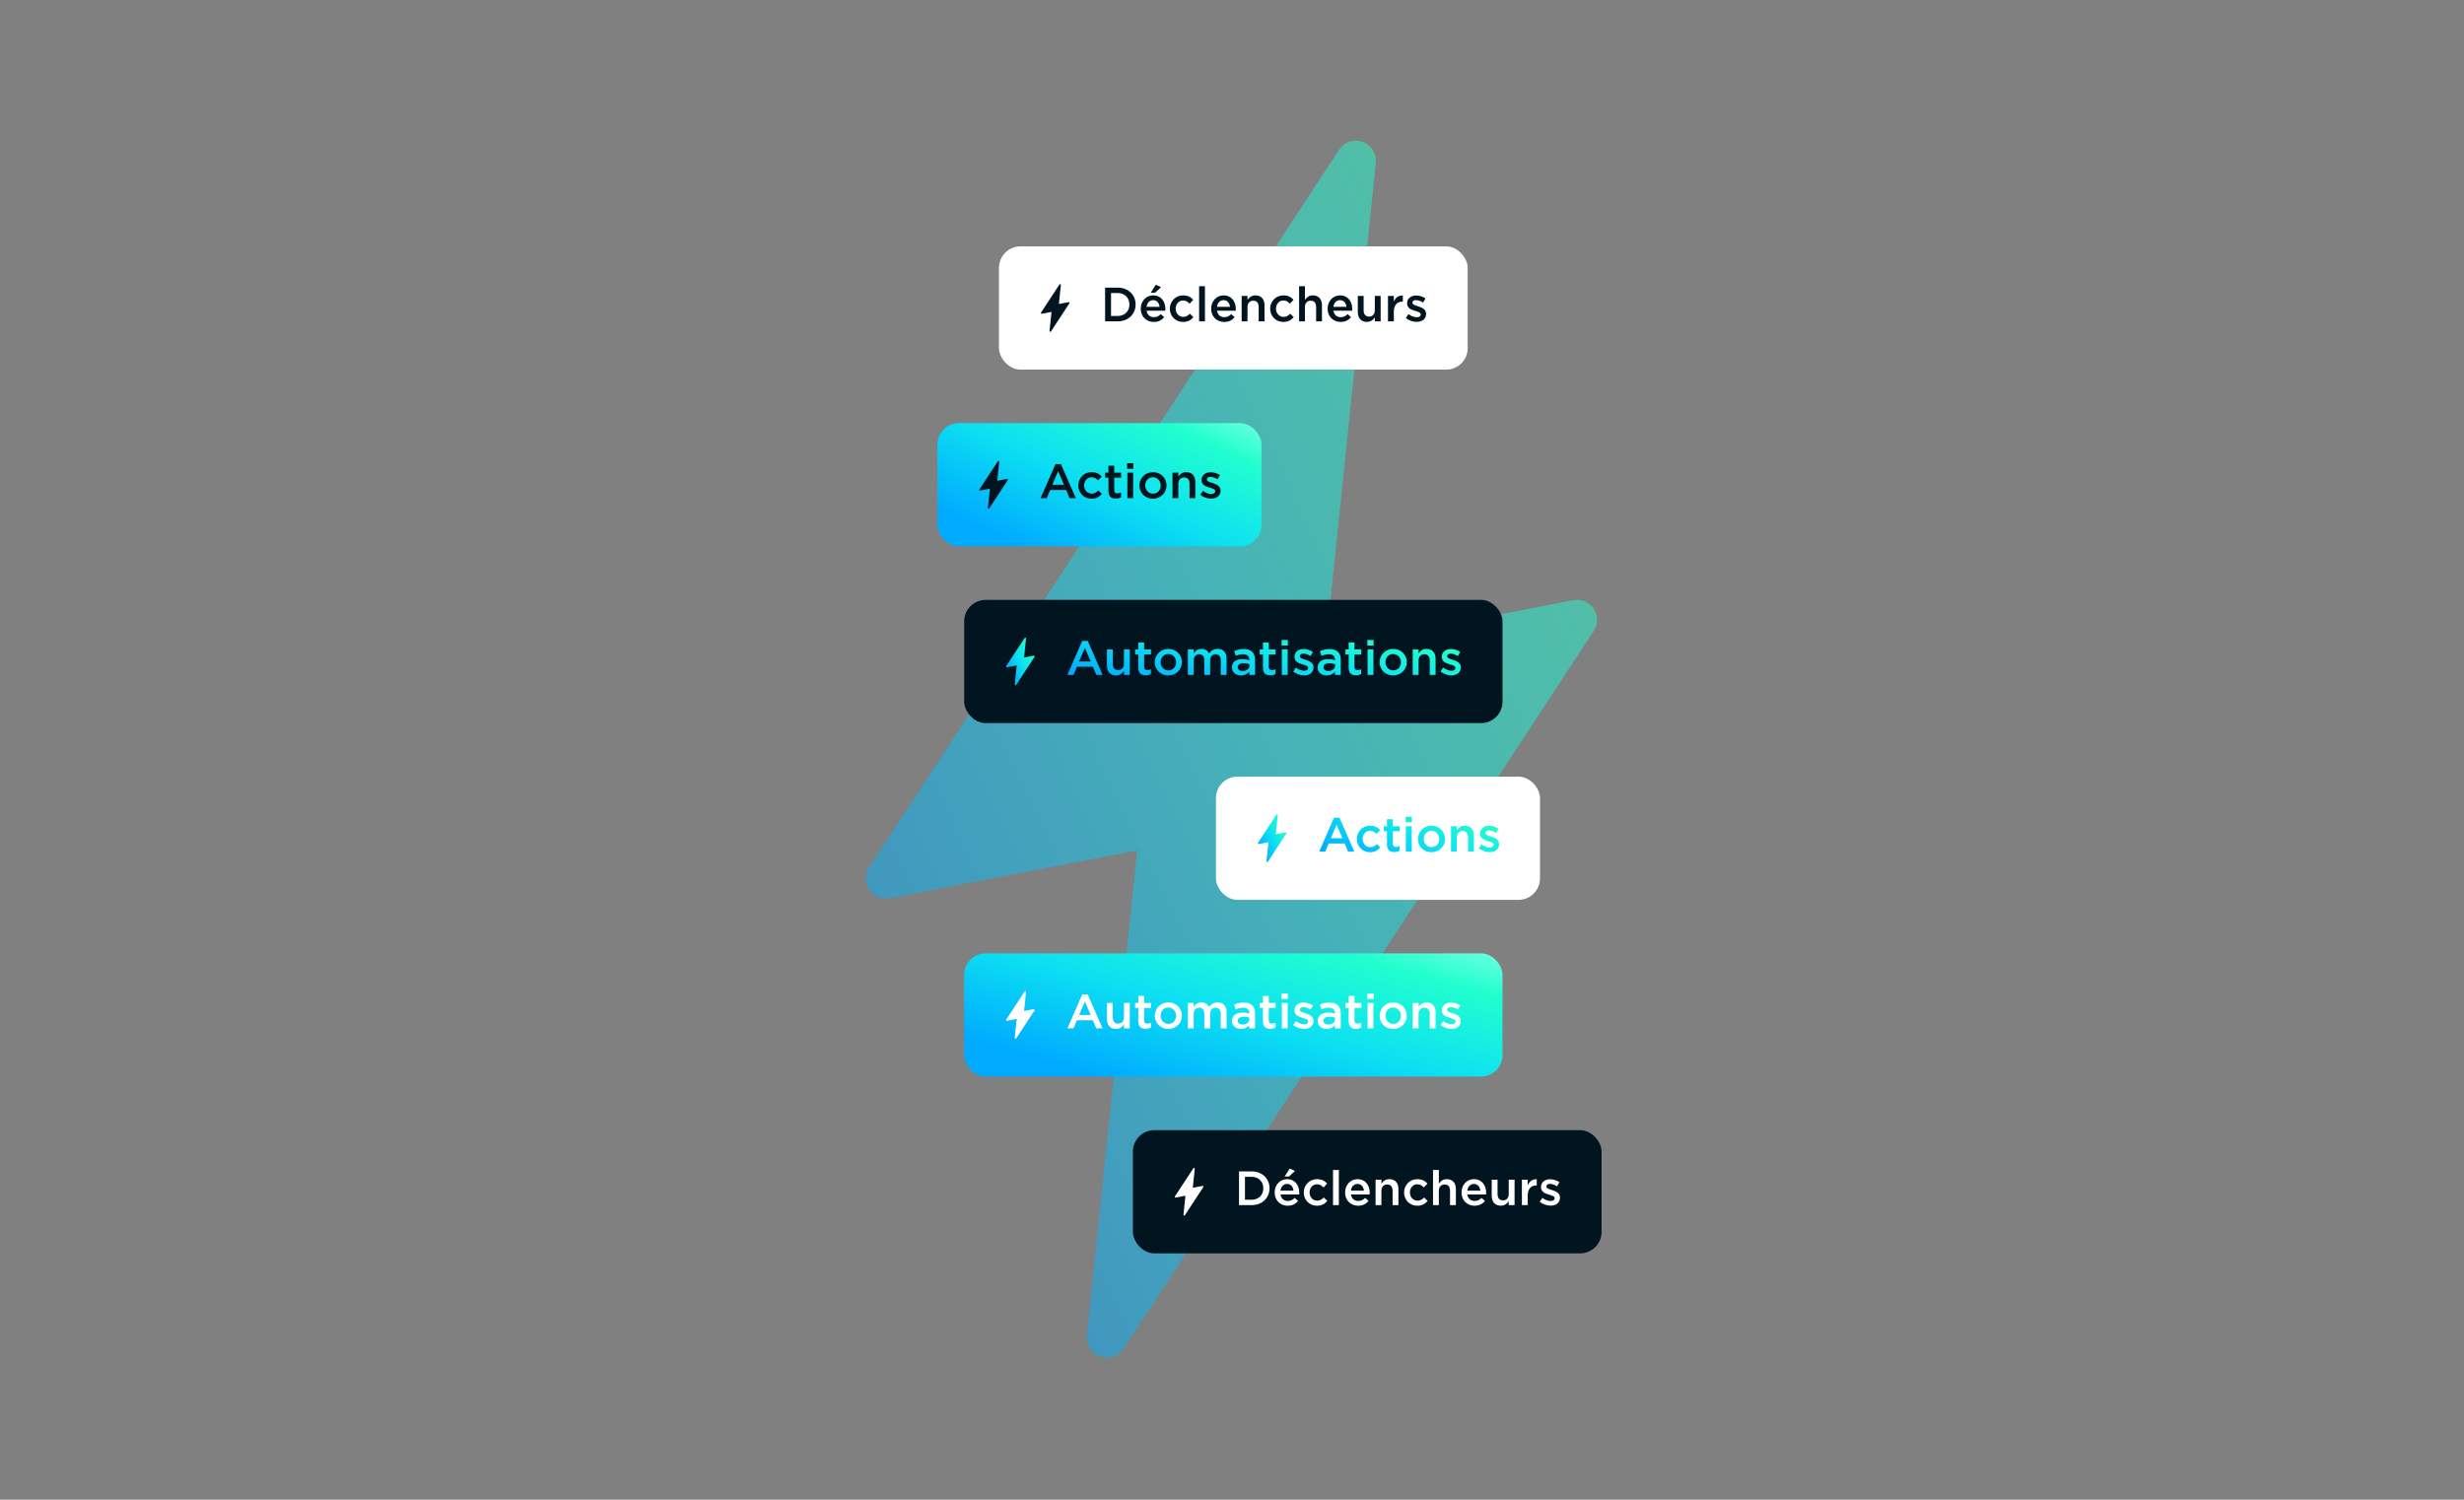 <?xml version="1.0" encoding="UTF-8"?>
<svg xmlns="http://www.w3.org/2000/svg" width="920" height="560" viewBox="0 0 920 560" fill="none">
  <rect x="0" y="0" width="920" height="560" fill="#808080" stroke="none"/>
  <path d="M595.022 227.301C593.335 224.792 590.346 223.54 587.382 224.12L494.926 241.934L513.699 60.783C514.058 57.34 512.023 54.118 508.756 52.957C505.484 51.801 501.879 53.013 499.98 55.911L324.444 323.903C322.788 326.428 322.803 329.679 324.485 332.179C326.151 334.668 329.14 335.925 332.124 335.37L424.586 317.551L405.813 498.697C405.454 502.151 407.489 505.372 410.756 506.528C411.559 506.811 412.402 506.957 413.26 506.957C415.795 506.957 418.133 505.69 419.526 503.574L595.062 235.582C596.718 233.058 596.698 229.806 595.022 227.301Z" fill="url(#paint0_linear_1181_69906)" fill-opacity="0.5"></path>
  <rect x="373" y="92" width="175" height="46" rx="8" fill="white"></rect>
  <path d="M399.282 112.938C399.216 112.84 399.1 112.791 398.984 112.813L395.366 113.511L396.1 106.422C396.114 106.287 396.035 106.161 395.907 106.116C395.779 106.071 395.638 106.118 395.563 106.231L388.695 116.718C388.63 116.817 388.63 116.944 388.696 117.042C388.761 117.139 388.878 117.188 388.995 117.167L392.613 116.469L391.879 123.558C391.865 123.693 391.944 123.819 392.072 123.864C392.103 123.875 392.136 123.881 392.17 123.881C392.269 123.881 392.361 123.831 392.415 123.749L399.284 113.262C399.349 113.163 399.348 113.036 399.282 112.938Z" fill="#001520"></path>
  <path d="M412.62 120V107.4H417.318C421.278 107.4 424.014 110.118 424.014 113.664V113.7C424.014 117.246 421.278 120 417.318 120H412.62ZM414.834 117.984H417.318C419.964 117.984 421.692 116.202 421.692 113.736V113.7C421.692 111.234 419.964 109.416 417.318 109.416H414.834V117.984ZM429.67 109.29L431.542 106.338L433.522 107.22L431.308 109.29H429.67ZM430.804 120.216C428.05 120.216 425.926 118.218 425.926 115.284V115.248C425.926 112.53 427.852 110.298 430.57 110.298C433.594 110.298 435.124 112.674 435.124 115.41C435.124 115.608 435.106 115.806 435.088 116.022H428.104C428.338 117.57 429.436 118.434 430.84 118.434C431.902 118.434 432.658 118.038 433.414 117.3L434.692 118.434C433.792 119.514 432.55 120.216 430.804 120.216ZM428.086 114.582H432.964C432.82 113.178 431.992 112.08 430.552 112.08C429.22 112.08 428.284 113.106 428.086 114.582ZM441.703 120.216C438.877 120.216 436.789 118.002 436.789 115.302V115.266C436.789 112.566 438.877 110.298 441.721 110.298C443.521 110.298 444.637 110.964 445.519 111.936L444.169 113.394C443.503 112.692 442.801 112.206 441.703 112.206C440.119 112.206 438.967 113.574 438.967 115.23V115.266C438.967 116.958 440.137 118.326 441.811 118.326C442.837 118.326 443.593 117.84 444.277 117.138L445.591 118.434C444.655 119.478 443.557 120.216 441.703 120.216ZM447.721 120V106.86H449.899V120H447.721ZM457.101 120.216C454.347 120.216 452.223 118.218 452.223 115.284V115.248C452.223 112.53 454.149 110.298 456.867 110.298C459.891 110.298 461.421 112.674 461.421 115.41C461.421 115.608 461.403 115.806 461.385 116.022H454.401C454.635 117.57 455.733 118.434 457.137 118.434C458.199 118.434 458.955 118.038 459.711 117.3L460.989 118.434C460.089 119.514 458.847 120.216 457.101 120.216ZM454.383 114.582H459.261C459.117 113.178 458.289 112.08 456.849 112.08C455.517 112.08 454.581 113.106 454.383 114.582ZM463.608 120V110.496H465.786V111.972C466.398 111.072 467.28 110.298 468.756 110.298C470.898 110.298 472.14 111.738 472.14 113.952V120H469.962V114.6C469.962 113.124 469.224 112.278 467.928 112.278C466.668 112.278 465.786 113.16 465.786 114.636V120H463.608ZM479.162 120.216C476.336 120.216 474.248 118.002 474.248 115.302V115.266C474.248 112.566 476.336 110.298 479.18 110.298C480.98 110.298 482.096 110.964 482.978 111.936L481.628 113.394C480.962 112.692 480.26 112.206 479.162 112.206C477.578 112.206 476.426 113.574 476.426 115.23V115.266C476.426 116.958 477.596 118.326 479.27 118.326C480.296 118.326 481.052 117.84 481.736 117.138L483.05 118.434C482.114 119.478 481.016 120.216 479.162 120.216ZM485.054 120V106.86H487.232V111.972C487.844 111.072 488.726 110.298 490.202 110.298C492.344 110.298 493.586 111.738 493.586 113.952V120H491.408V114.6C491.408 113.124 490.67 112.278 489.374 112.278C488.114 112.278 487.232 113.16 487.232 114.636V120H485.054ZM500.572 120.216C497.818 120.216 495.694 118.218 495.694 115.284V115.248C495.694 112.53 497.62 110.298 500.338 110.298C503.362 110.298 504.892 112.674 504.892 115.41C504.892 115.608 504.874 115.806 504.856 116.022H497.872C498.106 117.57 499.204 118.434 500.608 118.434C501.67 118.434 502.426 118.038 503.182 117.3L504.46 118.434C503.56 119.514 502.318 120.216 500.572 120.216ZM497.854 114.582H502.732C502.588 113.178 501.76 112.08 500.32 112.08C498.988 112.08 498.052 113.106 497.854 114.582ZM510.355 120.198C508.213 120.198 506.971 118.758 506.971 116.544V110.496H509.149V115.896C509.149 117.372 509.887 118.218 511.183 118.218C512.443 118.218 513.325 117.336 513.325 115.86V110.496H515.503V120H513.325V118.524C512.713 119.424 511.831 120.198 510.355 120.198ZM518.241 120V110.496H520.419V112.638C521.013 111.216 522.111 110.244 523.785 110.316V112.62H523.659C521.751 112.62 520.419 113.862 520.419 116.382V120H518.241ZM528.935 120.18C527.585 120.18 526.091 119.694 524.903 118.758L525.875 117.282C526.901 118.056 528.017 118.452 528.989 118.452C529.925 118.452 530.465 118.056 530.465 117.426V117.39C530.465 116.652 529.457 116.4 528.341 116.058C526.937 115.662 525.371 115.086 525.371 113.268V113.232C525.371 111.432 526.865 110.334 528.755 110.334C529.943 110.334 531.239 110.748 532.247 111.414L531.383 112.962C530.465 112.404 529.493 112.062 528.701 112.062C527.855 112.062 527.369 112.458 527.369 113.016V113.052C527.369 113.736 528.395 114.024 529.511 114.384C530.897 114.816 532.463 115.446 532.463 117.156V117.192C532.463 119.19 530.915 120.18 528.935 120.18Z" fill="#001520"></path>
  <rect x="360" y="356" width="201" height="46" rx="8" fill="url(#paint1_linear_1181_69906)"></rect>
  <path d="M386.282 376.938C386.216 376.84 386.1 376.791 385.984 376.813L382.366 377.51L383.1 370.422C383.114 370.287 383.035 370.161 382.907 370.116C382.779 370.07 382.638 370.118 382.563 370.231L375.695 380.718C375.63 380.817 375.63 380.944 375.696 381.042C375.761 381.139 375.878 381.188 375.995 381.167L379.613 380.469L378.879 387.558C378.865 387.693 378.944 387.819 379.072 387.864C379.103 387.875 379.136 387.881 379.17 387.881C379.269 387.881 379.361 387.831 379.415 387.749L386.284 377.262C386.349 377.163 386.348 377.036 386.282 376.938Z" fill="white"></path>
  <path d="M398.54 384L404.084 371.31H406.136L411.68 384H409.34L408.062 380.958H402.104L400.808 384H398.54ZM402.914 378.996H407.252L405.074 373.956L402.914 378.996ZM416.689 384.198C414.547 384.198 413.305 382.758 413.305 380.544V374.496H415.483V379.896C415.483 381.372 416.221 382.218 417.517 382.218C418.777 382.218 419.659 381.336 419.659 379.86V374.496H421.837V384H419.659V382.524C419.047 383.424 418.165 384.198 416.689 384.198ZM427.761 384.162C426.159 384.162 425.025 383.46 425.025 381.372V376.368H423.819V374.496H425.025V371.886H427.203V374.496H429.759V376.368H427.203V381.03C427.203 381.876 427.635 382.218 428.373 382.218C428.859 382.218 429.291 382.11 429.723 381.894V383.676C429.183 383.982 428.571 384.162 427.761 384.162ZM436.212 384.216C433.314 384.216 431.172 382.002 431.172 379.302V379.266C431.172 376.548 433.332 374.298 436.248 374.298C439.164 374.298 441.306 376.512 441.306 379.23V379.266C441.306 381.966 439.146 384.216 436.212 384.216ZM436.248 382.326C438.012 382.326 439.128 380.94 439.128 379.302V379.266C439.128 377.592 437.922 376.206 436.212 376.206C434.466 376.206 433.35 377.574 433.35 379.23V379.266C433.35 380.922 434.556 382.326 436.248 382.326ZM443.524 384V374.496H445.702V375.936C446.314 375.09 447.142 374.298 448.6 374.298C449.968 374.298 450.922 374.964 451.426 375.972C452.2 374.964 453.208 374.298 454.648 374.298C456.718 374.298 457.978 375.612 457.978 377.934V384H455.8V378.6C455.8 377.088 455.098 376.278 453.874 376.278C452.686 376.278 451.84 377.106 451.84 378.636V384H449.662V378.582C449.662 377.106 448.942 376.278 447.736 376.278C446.53 376.278 445.702 377.178 445.702 378.654V384H443.524ZM468.602 384H466.442V382.83C465.794 383.604 464.804 384.198 463.364 384.198C461.564 384.198 459.98 383.172 459.98 381.264V381.228C459.98 379.122 461.618 378.114 463.832 378.114C464.984 378.114 465.722 378.276 466.46 378.51V378.33C466.46 377.016 465.632 376.296 464.12 376.296C463.058 376.296 462.266 376.53 461.402 376.89L460.808 375.144C461.852 374.676 462.878 374.352 464.426 374.352C467.234 374.352 468.602 375.828 468.602 378.366V384ZM466.496 380.562V380.022C465.938 379.806 465.164 379.644 464.318 379.644C462.95 379.644 462.14 380.202 462.14 381.12V381.156C462.14 382.056 462.95 382.56 463.976 382.56C465.416 382.56 466.496 381.75 466.496 380.562ZM474.29 384.162C472.688 384.162 471.554 383.46 471.554 381.372V376.368H470.348V374.496H471.554V371.886H473.732V374.496H476.288V376.368H473.732V381.03C473.732 381.876 474.164 382.218 474.902 382.218C475.388 382.218 475.82 382.11 476.252 381.894V383.676C475.712 383.982 475.1 384.162 474.29 384.162ZM478.523 373.038V370.968H480.863V373.038H478.523ZM478.613 384V374.496H480.791V384H478.613ZM486.896 384.18C485.546 384.18 484.052 383.694 482.864 382.758L483.836 381.282C484.862 382.056 485.978 382.452 486.95 382.452C487.886 382.452 488.426 382.056 488.426 381.426V381.39C488.426 380.652 487.418 380.4 486.302 380.058C484.898 379.662 483.332 379.086 483.332 377.268V377.232C483.332 375.432 484.826 374.334 486.716 374.334C487.904 374.334 489.2 374.748 490.208 375.414L489.344 376.962C488.426 376.404 487.454 376.062 486.662 376.062C485.816 376.062 485.33 376.458 485.33 377.016V377.052C485.33 377.736 486.356 378.024 487.472 378.384C488.858 378.816 490.424 379.446 490.424 381.156V381.192C490.424 383.19 488.876 384.18 486.896 384.18ZM500.612 384H498.452V382.83C497.804 383.604 496.814 384.198 495.374 384.198C493.574 384.198 491.99 383.172 491.99 381.264V381.228C491.99 379.122 493.628 378.114 495.842 378.114C496.994 378.114 497.732 378.276 498.47 378.51V378.33C498.47 377.016 497.642 376.296 496.13 376.296C495.068 376.296 494.276 376.53 493.412 376.89L492.818 375.144C493.862 374.676 494.888 374.352 496.436 374.352C499.244 374.352 500.612 375.828 500.612 378.366V384ZM498.506 380.562V380.022C497.948 379.806 497.174 379.644 496.328 379.644C494.96 379.644 494.15 380.202 494.15 381.12V381.156C494.15 382.056 494.96 382.56 495.986 382.56C497.426 382.56 498.506 381.75 498.506 380.562ZM506.3 384.162C504.698 384.162 503.564 383.46 503.564 381.372V376.368H502.358V374.496H503.564V371.886H505.742V374.496H508.298V376.368H505.742V381.03C505.742 381.876 506.174 382.218 506.912 382.218C507.398 382.218 507.83 382.11 508.262 381.894V383.676C507.722 383.982 507.11 384.162 506.3 384.162ZM510.533 373.038V370.968H512.873V373.038H510.533ZM510.623 384V374.496H512.801V384H510.623ZM520.165 384.216C517.267 384.216 515.125 382.002 515.125 379.302V379.266C515.125 376.548 517.285 374.298 520.201 374.298C523.117 374.298 525.259 376.512 525.259 379.23V379.266C525.259 381.966 523.099 384.216 520.165 384.216ZM520.201 382.326C521.965 382.326 523.081 380.94 523.081 379.302V379.266C523.081 377.592 521.875 376.206 520.165 376.206C518.419 376.206 517.303 377.574 517.303 379.23V379.266C517.303 380.922 518.509 382.326 520.201 382.326ZM527.477 384V374.496H529.655V375.972C530.267 375.072 531.149 374.298 532.625 374.298C534.767 374.298 536.009 375.738 536.009 377.952V384H533.831V378.6C533.831 377.124 533.093 376.278 531.797 376.278C530.537 376.278 529.655 377.16 529.655 378.636V384H527.477ZM541.897 384.18C540.547 384.18 539.053 383.694 537.865 382.758L538.837 381.282C539.863 382.056 540.979 382.452 541.951 382.452C542.887 382.452 543.427 382.056 543.427 381.426V381.39C543.427 380.652 542.419 380.4 541.303 380.058C539.899 379.662 538.333 379.086 538.333 377.268V377.232C538.333 375.432 539.827 374.334 541.717 374.334C542.905 374.334 544.201 374.748 545.209 375.414L544.345 376.962C543.427 376.404 542.455 376.062 541.663 376.062C540.817 376.062 540.331 376.458 540.331 377.016V377.052C540.331 377.736 541.357 378.024 542.473 378.384C543.859 378.816 545.425 379.446 545.425 381.156V381.192C545.425 383.19 543.877 384.18 541.897 384.18Z" fill="white"></path>
  <rect x="360" y="224" width="201" height="46" rx="8" fill="#001520"></rect>
  <path d="M386.282 244.938C386.216 244.84 386.1 244.791 385.984 244.813L382.366 245.511L383.1 238.422C383.114 238.287 383.035 238.161 382.907 238.116C382.779 238.071 382.638 238.118 382.563 238.231L375.695 248.718C375.63 248.817 375.63 248.944 375.696 249.042C375.761 249.139 375.878 249.188 375.995 249.167L379.613 248.469L378.879 255.558C378.865 255.693 378.944 255.819 379.072 255.864C379.103 255.875 379.136 255.881 379.17 255.881C379.269 255.881 379.361 255.831 379.415 255.749L386.284 245.262C386.349 245.163 386.348 245.036 386.282 244.938Z" fill="url(#paint2_linear_1181_69906)"></path>
  <path d="M398.54 252L404.084 239.31H406.136L411.68 252H409.34L408.062 248.958H402.104L400.808 252H398.54ZM402.914 246.996H407.252L405.074 241.956L402.914 246.996ZM416.689 252.198C414.547 252.198 413.305 250.758 413.305 248.544V242.496H415.483V247.896C415.483 249.372 416.221 250.218 417.517 250.218C418.777 250.218 419.659 249.336 419.659 247.86V242.496H421.837V252H419.659V250.524C419.047 251.424 418.165 252.198 416.689 252.198ZM427.761 252.162C426.159 252.162 425.025 251.46 425.025 249.372V244.368H423.819V242.496H425.025V239.886H427.203V242.496H429.759V244.368H427.203V249.03C427.203 249.876 427.635 250.218 428.373 250.218C428.859 250.218 429.291 250.11 429.723 249.894V251.676C429.183 251.982 428.571 252.162 427.761 252.162ZM436.212 252.216C433.314 252.216 431.172 250.002 431.172 247.302V247.266C431.172 244.548 433.332 242.298 436.248 242.298C439.164 242.298 441.306 244.512 441.306 247.23V247.266C441.306 249.966 439.146 252.216 436.212 252.216ZM436.248 250.326C438.012 250.326 439.128 248.94 439.128 247.302V247.266C439.128 245.592 437.922 244.206 436.212 244.206C434.466 244.206 433.35 245.574 433.35 247.23V247.266C433.35 248.922 434.556 250.326 436.248 250.326ZM443.524 252V242.496H445.702V243.936C446.314 243.09 447.142 242.298 448.6 242.298C449.968 242.298 450.922 242.964 451.426 243.972C452.2 242.964 453.208 242.298 454.648 242.298C456.718 242.298 457.978 243.612 457.978 245.934V252H455.8V246.6C455.8 245.088 455.098 244.278 453.874 244.278C452.686 244.278 451.84 245.106 451.84 246.636V252H449.662V246.582C449.662 245.106 448.942 244.278 447.736 244.278C446.53 244.278 445.702 245.178 445.702 246.654V252H443.524ZM468.602 252H466.442V250.83C465.794 251.604 464.804 252.198 463.364 252.198C461.564 252.198 459.98 251.172 459.98 249.264V249.228C459.98 247.122 461.618 246.114 463.832 246.114C464.984 246.114 465.722 246.276 466.46 246.51V246.33C466.46 245.016 465.632 244.296 464.12 244.296C463.058 244.296 462.266 244.53 461.402 244.89L460.808 243.144C461.852 242.676 462.878 242.352 464.426 242.352C467.234 242.352 468.602 243.828 468.602 246.366V252ZM466.496 248.562V248.022C465.938 247.806 465.164 247.644 464.318 247.644C462.95 247.644 462.14 248.202 462.14 249.12V249.156C462.14 250.056 462.95 250.56 463.976 250.56C465.416 250.56 466.496 249.75 466.496 248.562ZM474.29 252.162C472.688 252.162 471.554 251.46 471.554 249.372V244.368H470.348V242.496H471.554V239.886H473.732V242.496H476.288V244.368H473.732V249.03C473.732 249.876 474.164 250.218 474.902 250.218C475.388 250.218 475.82 250.11 476.252 249.894V251.676C475.712 251.982 475.1 252.162 474.29 252.162ZM478.523 241.038V238.968H480.863V241.038H478.523ZM478.613 252V242.496H480.791V252H478.613ZM486.896 252.18C485.546 252.18 484.052 251.694 482.864 250.758L483.836 249.282C484.862 250.056 485.978 250.452 486.95 250.452C487.886 250.452 488.426 250.056 488.426 249.426V249.39C488.426 248.652 487.418 248.4 486.302 248.058C484.898 247.662 483.332 247.086 483.332 245.268V245.232C483.332 243.432 484.826 242.334 486.716 242.334C487.904 242.334 489.2 242.748 490.208 243.414L489.344 244.962C488.426 244.404 487.454 244.062 486.662 244.062C485.816 244.062 485.33 244.458 485.33 245.016V245.052C485.33 245.736 486.356 246.024 487.472 246.384C488.858 246.816 490.424 247.446 490.424 249.156V249.192C490.424 251.19 488.876 252.18 486.896 252.18ZM500.612 252H498.452V250.83C497.804 251.604 496.814 252.198 495.374 252.198C493.574 252.198 491.99 251.172 491.99 249.264V249.228C491.99 247.122 493.628 246.114 495.842 246.114C496.994 246.114 497.732 246.276 498.47 246.51V246.33C498.47 245.016 497.642 244.296 496.13 244.296C495.068 244.296 494.276 244.53 493.412 244.89L492.818 243.144C493.862 242.676 494.888 242.352 496.436 242.352C499.244 242.352 500.612 243.828 500.612 246.366V252ZM498.506 248.562V248.022C497.948 247.806 497.174 247.644 496.328 247.644C494.96 247.644 494.15 248.202 494.15 249.12V249.156C494.15 250.056 494.96 250.56 495.986 250.56C497.426 250.56 498.506 249.75 498.506 248.562ZM506.3 252.162C504.698 252.162 503.564 251.46 503.564 249.372V244.368H502.358V242.496H503.564V239.886H505.742V242.496H508.298V244.368H505.742V249.03C505.742 249.876 506.174 250.218 506.912 250.218C507.398 250.218 507.83 250.11 508.262 249.894V251.676C507.722 251.982 507.11 252.162 506.3 252.162ZM510.533 241.038V238.968H512.873V241.038H510.533ZM510.623 252V242.496H512.801V252H510.623ZM520.165 252.216C517.267 252.216 515.125 250.002 515.125 247.302V247.266C515.125 244.548 517.285 242.298 520.201 242.298C523.117 242.298 525.259 244.512 525.259 247.23V247.266C525.259 249.966 523.099 252.216 520.165 252.216ZM520.201 250.326C521.965 250.326 523.081 248.94 523.081 247.302V247.266C523.081 245.592 521.875 244.206 520.165 244.206C518.419 244.206 517.303 245.574 517.303 247.23V247.266C517.303 248.922 518.509 250.326 520.201 250.326ZM527.477 252V242.496H529.655V243.972C530.267 243.072 531.149 242.298 532.625 242.298C534.767 242.298 536.009 243.738 536.009 245.952V252H533.831V246.6C533.831 245.124 533.093 244.278 531.797 244.278C530.537 244.278 529.655 245.16 529.655 246.636V252H527.477ZM541.897 252.18C540.547 252.18 539.053 251.694 537.865 250.758L538.837 249.282C539.863 250.056 540.979 250.452 541.951 250.452C542.887 250.452 543.427 250.056 543.427 249.426V249.39C543.427 248.652 542.419 248.4 541.303 248.058C539.899 247.662 538.333 247.086 538.333 245.268V245.232C538.333 243.432 539.827 242.334 541.717 242.334C542.905 242.334 544.201 242.748 545.209 243.414L544.345 244.962C543.427 244.404 542.455 244.062 541.663 244.062C540.817 244.062 540.331 244.458 540.331 245.016V245.052C540.331 245.736 541.357 246.024 542.473 246.384C543.859 246.816 545.425 247.446 545.425 249.156V249.192C545.425 251.19 543.877 252.18 541.897 252.18Z" fill="url(#paint3_linear_1181_69906)"></path>
  <rect x="423" y="422" width="175" height="46" rx="8" fill="#001520"></rect>
  <path d="M449.282 442.938C449.216 442.84 449.1 442.791 448.984 442.813L445.366 443.511L446.1 436.422C446.114 436.287 446.035 436.161 445.907 436.116C445.779 436.071 445.638 436.118 445.563 436.231L438.695 446.718C438.63 446.817 438.63 446.944 438.696 447.042C438.761 447.139 438.878 447.188 438.995 447.167L442.613 446.469L441.879 453.558C441.865 453.693 441.944 453.819 442.072 453.864C442.103 453.875 442.136 453.881 442.17 453.881C442.269 453.881 442.361 453.831 442.415 453.749L449.284 443.262C449.349 443.163 449.348 443.036 449.282 442.938Z" fill="white"></path>
  <path d="M462.62 450V437.4H467.318C471.278 437.4 474.014 440.118 474.014 443.664V443.7C474.014 447.246 471.278 450 467.318 450H462.62ZM464.834 447.984H467.318C469.964 447.984 471.692 446.202 471.692 443.736V443.7C471.692 441.234 469.964 439.416 467.318 439.416H464.834V447.984ZM479.67 439.29L481.542 436.338L483.522 437.22L481.308 439.29H479.67ZM480.804 450.216C478.05 450.216 475.926 448.218 475.926 445.284V445.248C475.926 442.53 477.852 440.298 480.57 440.298C483.594 440.298 485.124 442.674 485.124 445.41C485.124 445.608 485.106 445.806 485.088 446.022H478.104C478.338 447.57 479.436 448.434 480.84 448.434C481.902 448.434 482.658 448.038 483.414 447.3L484.692 448.434C483.792 449.514 482.55 450.216 480.804 450.216ZM478.086 444.582H482.964C482.82 443.178 481.992 442.08 480.552 442.08C479.22 442.08 478.284 443.106 478.086 444.582ZM491.703 450.216C488.877 450.216 486.789 448.002 486.789 445.302V445.266C486.789 442.566 488.877 440.298 491.721 440.298C493.521 440.298 494.637 440.964 495.519 441.936L494.169 443.394C493.503 442.692 492.801 442.206 491.703 442.206C490.119 442.206 488.967 443.574 488.967 445.23V445.266C488.967 446.958 490.137 448.326 491.811 448.326C492.837 448.326 493.593 447.84 494.277 447.138L495.591 448.434C494.655 449.478 493.557 450.216 491.703 450.216ZM497.721 450V436.86H499.899V450H497.721ZM507.101 450.216C504.347 450.216 502.223 448.218 502.223 445.284V445.248C502.223 442.53 504.149 440.298 506.867 440.298C509.891 440.298 511.421 442.674 511.421 445.41C511.421 445.608 511.403 445.806 511.385 446.022H504.401C504.635 447.57 505.733 448.434 507.137 448.434C508.199 448.434 508.955 448.038 509.711 447.3L510.989 448.434C510.089 449.514 508.847 450.216 507.101 450.216ZM504.383 444.582H509.261C509.117 443.178 508.289 442.08 506.849 442.08C505.517 442.08 504.581 443.106 504.383 444.582ZM513.608 450V440.496H515.786V441.972C516.398 441.072 517.28 440.298 518.756 440.298C520.898 440.298 522.14 441.738 522.14 443.952V450H519.962V444.6C519.962 443.124 519.224 442.278 517.928 442.278C516.668 442.278 515.786 443.16 515.786 444.636V450H513.608ZM529.162 450.216C526.336 450.216 524.248 448.002 524.248 445.302V445.266C524.248 442.566 526.336 440.298 529.18 440.298C530.98 440.298 532.096 440.964 532.978 441.936L531.628 443.394C530.962 442.692 530.26 442.206 529.162 442.206C527.578 442.206 526.426 443.574 526.426 445.23V445.266C526.426 446.958 527.596 448.326 529.27 448.326C530.296 448.326 531.052 447.84 531.736 447.138L533.05 448.434C532.114 449.478 531.016 450.216 529.162 450.216ZM535.054 450V436.86H537.232V441.972C537.844 441.072 538.726 440.298 540.202 440.298C542.344 440.298 543.586 441.738 543.586 443.952V450H541.408V444.6C541.408 443.124 540.67 442.278 539.374 442.278C538.114 442.278 537.232 443.16 537.232 444.636V450H535.054ZM550.572 450.216C547.818 450.216 545.694 448.218 545.694 445.284V445.248C545.694 442.53 547.62 440.298 550.338 440.298C553.362 440.298 554.892 442.674 554.892 445.41C554.892 445.608 554.874 445.806 554.856 446.022H547.872C548.106 447.57 549.204 448.434 550.608 448.434C551.67 448.434 552.426 448.038 553.182 447.3L554.46 448.434C553.56 449.514 552.318 450.216 550.572 450.216ZM547.854 444.582H552.732C552.588 443.178 551.76 442.08 550.32 442.08C548.988 442.08 548.052 443.106 547.854 444.582ZM560.355 450.198C558.213 450.198 556.971 448.758 556.971 446.544V440.496H559.149V445.896C559.149 447.372 559.887 448.218 561.183 448.218C562.443 448.218 563.325 447.336 563.325 445.86V440.496H565.503V450H563.325V448.524C562.713 449.424 561.831 450.198 560.355 450.198ZM568.241 450V440.496H570.419V442.638C571.013 441.216 572.111 440.244 573.785 440.316V442.62H573.659C571.751 442.62 570.419 443.862 570.419 446.382V450H568.241ZM578.935 450.18C577.585 450.18 576.091 449.694 574.903 448.758L575.875 447.282C576.901 448.056 578.017 448.452 578.989 448.452C579.925 448.452 580.465 448.056 580.465 447.426V447.39C580.465 446.652 579.457 446.4 578.341 446.058C576.937 445.662 575.371 445.086 575.371 443.268V443.232C575.371 441.432 576.865 440.334 578.755 440.334C579.943 440.334 581.239 440.748 582.247 441.414L581.383 442.962C580.465 442.404 579.493 442.062 578.701 442.062C577.855 442.062 577.369 442.458 577.369 443.016V443.052C577.369 443.736 578.395 444.024 579.511 444.384C580.897 444.816 582.463 445.446 582.463 447.156V447.192C582.463 449.19 580.915 450.18 578.935 450.18Z" fill="white"></path>
  <rect x="454" y="290" width="121" height="46" rx="8" fill="white"></rect>
  <path d="M480.282 310.938C480.216 310.84 480.1 310.791 479.984 310.813L476.366 311.511L477.1 304.422C477.114 304.287 477.035 304.161 476.907 304.116C476.779 304.071 476.638 304.118 476.563 304.231L469.695 314.718C469.63 314.817 469.63 314.944 469.696 315.042C469.761 315.139 469.878 315.188 469.995 315.167L473.613 314.469L472.879 321.558C472.865 321.693 472.944 321.819 473.072 321.864C473.103 321.875 473.136 321.881 473.17 321.881C473.269 321.881 473.361 321.831 473.415 321.749L480.284 311.262C480.349 311.163 480.348 311.036 480.282 310.938Z" fill="url(#paint4_linear_1181_69906)"></path>
  <path d="M492.54 318L498.084 305.31H500.136L505.68 318H503.34L502.062 314.958H496.104L494.808 318H492.54ZM496.914 312.996H501.252L499.074 307.956L496.914 312.996ZM511.524 318.216C508.698 318.216 506.61 316.002 506.61 313.302V313.266C506.61 310.566 508.698 308.298 511.542 308.298C513.342 308.298 514.458 308.964 515.34 309.936L513.99 311.394C513.324 310.692 512.622 310.206 511.524 310.206C509.94 310.206 508.788 311.574 508.788 313.23V313.266C508.788 314.958 509.958 316.326 511.632 316.326C512.658 316.326 513.414 315.84 514.098 315.138L515.412 316.434C514.476 317.478 513.378 318.216 511.524 318.216ZM520.601 318.162C518.999 318.162 517.865 317.46 517.865 315.372V310.368H516.659V308.496H517.865V305.886H520.043V308.496H522.599V310.368H520.043V315.03C520.043 315.876 520.475 316.218 521.213 316.218C521.699 316.218 522.131 316.11 522.563 315.894V317.676C522.023 317.982 521.411 318.162 520.601 318.162ZM524.834 307.038V304.968H527.174V307.038H524.834ZM524.924 318V308.496H527.102V318H524.924ZM534.466 318.216C531.568 318.216 529.426 316.002 529.426 313.302V313.266C529.426 310.548 531.586 308.298 534.502 308.298C537.418 308.298 539.56 310.512 539.56 313.23V313.266C539.56 315.966 537.4 318.216 534.466 318.216ZM534.502 316.326C536.266 316.326 537.382 314.94 537.382 313.302V313.266C537.382 311.592 536.176 310.206 534.466 310.206C532.72 310.206 531.604 311.574 531.604 313.23V313.266C531.604 314.922 532.81 316.326 534.502 316.326ZM541.778 318V308.496H543.956V309.972C544.568 309.072 545.45 308.298 546.926 308.298C549.068 308.298 550.31 309.738 550.31 311.952V318H548.132V312.6C548.132 311.124 547.394 310.278 546.098 310.278C544.838 310.278 543.956 311.16 543.956 312.636V318H541.778ZM556.198 318.18C554.848 318.18 553.354 317.694 552.166 316.758L553.138 315.282C554.164 316.056 555.28 316.452 556.252 316.452C557.188 316.452 557.728 316.056 557.728 315.426V315.39C557.728 314.652 556.72 314.4 555.604 314.058C554.2 313.662 552.634 313.086 552.634 311.268V311.232C552.634 309.432 554.128 308.334 556.018 308.334C557.206 308.334 558.502 308.748 559.51 309.414L558.646 310.962C557.728 310.404 556.756 310.062 555.964 310.062C555.118 310.062 554.632 310.458 554.632 311.016V311.052C554.632 311.736 555.658 312.024 556.774 312.384C558.16 312.816 559.726 313.446 559.726 315.156V315.192C559.726 317.19 558.178 318.18 556.198 318.18Z" fill="url(#paint5_linear_1181_69906)"></path>
  <rect x="350" y="158" width="121" height="46" rx="8" fill="url(#paint6_linear_1181_69906)"></rect>
  <path d="M376.282 178.938C376.216 178.84 376.1 178.791 375.984 178.813L372.366 179.511L373.1 172.422C373.114 172.287 373.035 172.161 372.907 172.116C372.779 172.071 372.638 172.118 372.563 172.231L365.695 182.718C365.63 182.817 365.63 182.944 365.696 183.042C365.761 183.139 365.878 183.188 365.995 183.167L369.613 182.469L368.879 189.558C368.865 189.693 368.944 189.819 369.072 189.864C369.103 189.875 369.136 189.881 369.17 189.881C369.269 189.881 369.361 189.831 369.415 189.749L376.284 179.262C376.349 179.163 376.348 179.036 376.282 178.938Z" fill="#001520"></path>
  <path d="M388.54 186L394.084 173.31H396.136L401.68 186H399.34L398.062 182.958H392.104L390.808 186H388.54ZM392.914 180.996H397.252L395.074 175.956L392.914 180.996ZM407.524 186.216C404.698 186.216 402.61 184.002 402.61 181.302V181.266C402.61 178.566 404.698 176.298 407.542 176.298C409.342 176.298 410.458 176.964 411.34 177.936L409.99 179.394C409.324 178.692 408.622 178.206 407.524 178.206C405.94 178.206 404.788 179.574 404.788 181.23V181.266C404.788 182.958 405.958 184.326 407.632 184.326C408.658 184.326 409.414 183.84 410.098 183.138L411.412 184.434C410.476 185.478 409.378 186.216 407.524 186.216ZM416.601 186.162C414.999 186.162 413.865 185.46 413.865 183.372V178.368H412.659V176.496H413.865V173.886H416.043V176.496H418.599V178.368H416.043V183.03C416.043 183.876 416.475 184.218 417.213 184.218C417.699 184.218 418.131 184.11 418.563 183.894V185.676C418.023 185.982 417.411 186.162 416.601 186.162ZM420.834 175.038V172.968H423.174V175.038H420.834ZM420.924 186V176.496H423.102V186H420.924ZM430.466 186.216C427.568 186.216 425.426 184.002 425.426 181.302V181.266C425.426 178.548 427.586 176.298 430.502 176.298C433.418 176.298 435.56 178.512 435.56 181.23V181.266C435.56 183.966 433.4 186.216 430.466 186.216ZM430.502 184.326C432.266 184.326 433.382 182.94 433.382 181.302V181.266C433.382 179.592 432.176 178.206 430.466 178.206C428.72 178.206 427.604 179.574 427.604 181.23V181.266C427.604 182.922 428.81 184.326 430.502 184.326ZM437.778 186V176.496H439.956V177.972C440.568 177.072 441.45 176.298 442.926 176.298C445.068 176.298 446.31 177.738 446.31 179.952V186H444.132V180.6C444.132 179.124 443.394 178.278 442.098 178.278C440.838 178.278 439.956 179.16 439.956 180.636V186H437.778ZM452.198 186.18C450.848 186.18 449.354 185.694 448.166 184.758L449.138 183.282C450.164 184.056 451.28 184.452 452.252 184.452C453.188 184.452 453.728 184.056 453.728 183.426V183.39C453.728 182.652 452.72 182.4 451.604 182.058C450.2 181.662 448.634 181.086 448.634 179.268V179.232C448.634 177.432 450.128 176.334 452.018 176.334C453.206 176.334 454.502 176.748 455.51 177.414L454.646 178.962C453.728 178.404 452.756 178.062 451.964 178.062C451.118 178.062 450.632 178.458 450.632 179.016V179.052C450.632 179.736 451.658 180.024 452.774 180.384C454.16 180.816 455.726 181.446 455.726 183.156V183.192C455.726 185.19 454.178 186.18 452.198 186.18Z" fill="#001520"></path>
  <defs>
    <linearGradient id="paint0_linear_1181_69906" x1="323.213" y1="506.957" x2="722.812" y2="312.454" gradientUnits="userSpaceOnUse">
      <stop offset="0.135" stop-color="#00AAFF"></stop>
      <stop offset="0.495" stop-color="#0CE0F2"></stop>
      <stop offset="0.839" stop-color="#21FFCF"></stop>
      <stop offset="1" stop-color="#6EFFE0"></stop>
    </linearGradient>
    <linearGradient id="paint1_linear_1181_69906" x1="360" y1="402" x2="386.895" y2="306.809" gradientUnits="userSpaceOnUse">
      <stop offset="0.135" stop-color="#00AAFF"></stop>
      <stop offset="0.495" stop-color="#0CE0F2"></stop>
      <stop offset="0.839" stop-color="#21FFCF"></stop>
      <stop offset="1" stop-color="#6EFFE0"></stop>
    </linearGradient>
    <linearGradient id="paint2_linear_1181_69906" x1="375.646" y1="255.881" x2="391.283" y2="248.27" gradientUnits="userSpaceOnUse">
      <stop offset="0.135" stop-color="#00AAFF"></stop>
      <stop offset="0.495" stop-color="#0CE0F2"></stop>
      <stop offset="0.839" stop-color="#21FFCF"></stop>
      <stop offset="1" stop-color="#6EFFE0"></stop>
    </linearGradient>
    <linearGradient id="paint3_linear_1181_69906" x1="398" y1="258" x2="406.673" y2="210.42" gradientUnits="userSpaceOnUse">
      <stop offset="0.135" stop-color="#00AAFF"></stop>
      <stop offset="0.495" stop-color="#0CE0F2"></stop>
      <stop offset="0.839" stop-color="#21FFCF"></stop>
      <stop offset="1" stop-color="#6EFFE0"></stop>
    </linearGradient>
    <linearGradient id="paint4_linear_1181_69906" x1="469.646" y1="321.881" x2="485.283" y2="314.27" gradientUnits="userSpaceOnUse">
      <stop offset="0.135" stop-color="#00AAFF"></stop>
      <stop offset="0.495" stop-color="#0CE0F2"></stop>
      <stop offset="0.839" stop-color="#21FFCF"></stop>
      <stop offset="1" stop-color="#6EFFE0"></stop>
    </linearGradient>
    <linearGradient id="paint5_linear_1181_69906" x1="492" y1="324" x2="508.755" y2="281.435" gradientUnits="userSpaceOnUse">
      <stop offset="0.135" stop-color="#00AAFF"></stop>
      <stop offset="0.495" stop-color="#0CE0F2"></stop>
      <stop offset="0.839" stop-color="#21FFCF"></stop>
      <stop offset="1" stop-color="#6EFFE0"></stop>
    </linearGradient>
    <linearGradient id="paint6_linear_1181_69906" x1="350" y1="204" x2="389.535" y2="119.765" gradientUnits="userSpaceOnUse">
      <stop offset="0.135" stop-color="#00AAFF"></stop>
      <stop offset="0.495" stop-color="#0CE0F2"></stop>
      <stop offset="0.839" stop-color="#21FFCF"></stop>
      <stop offset="1" stop-color="#6EFFE0"></stop>
    </linearGradient>
  </defs>
</svg>
